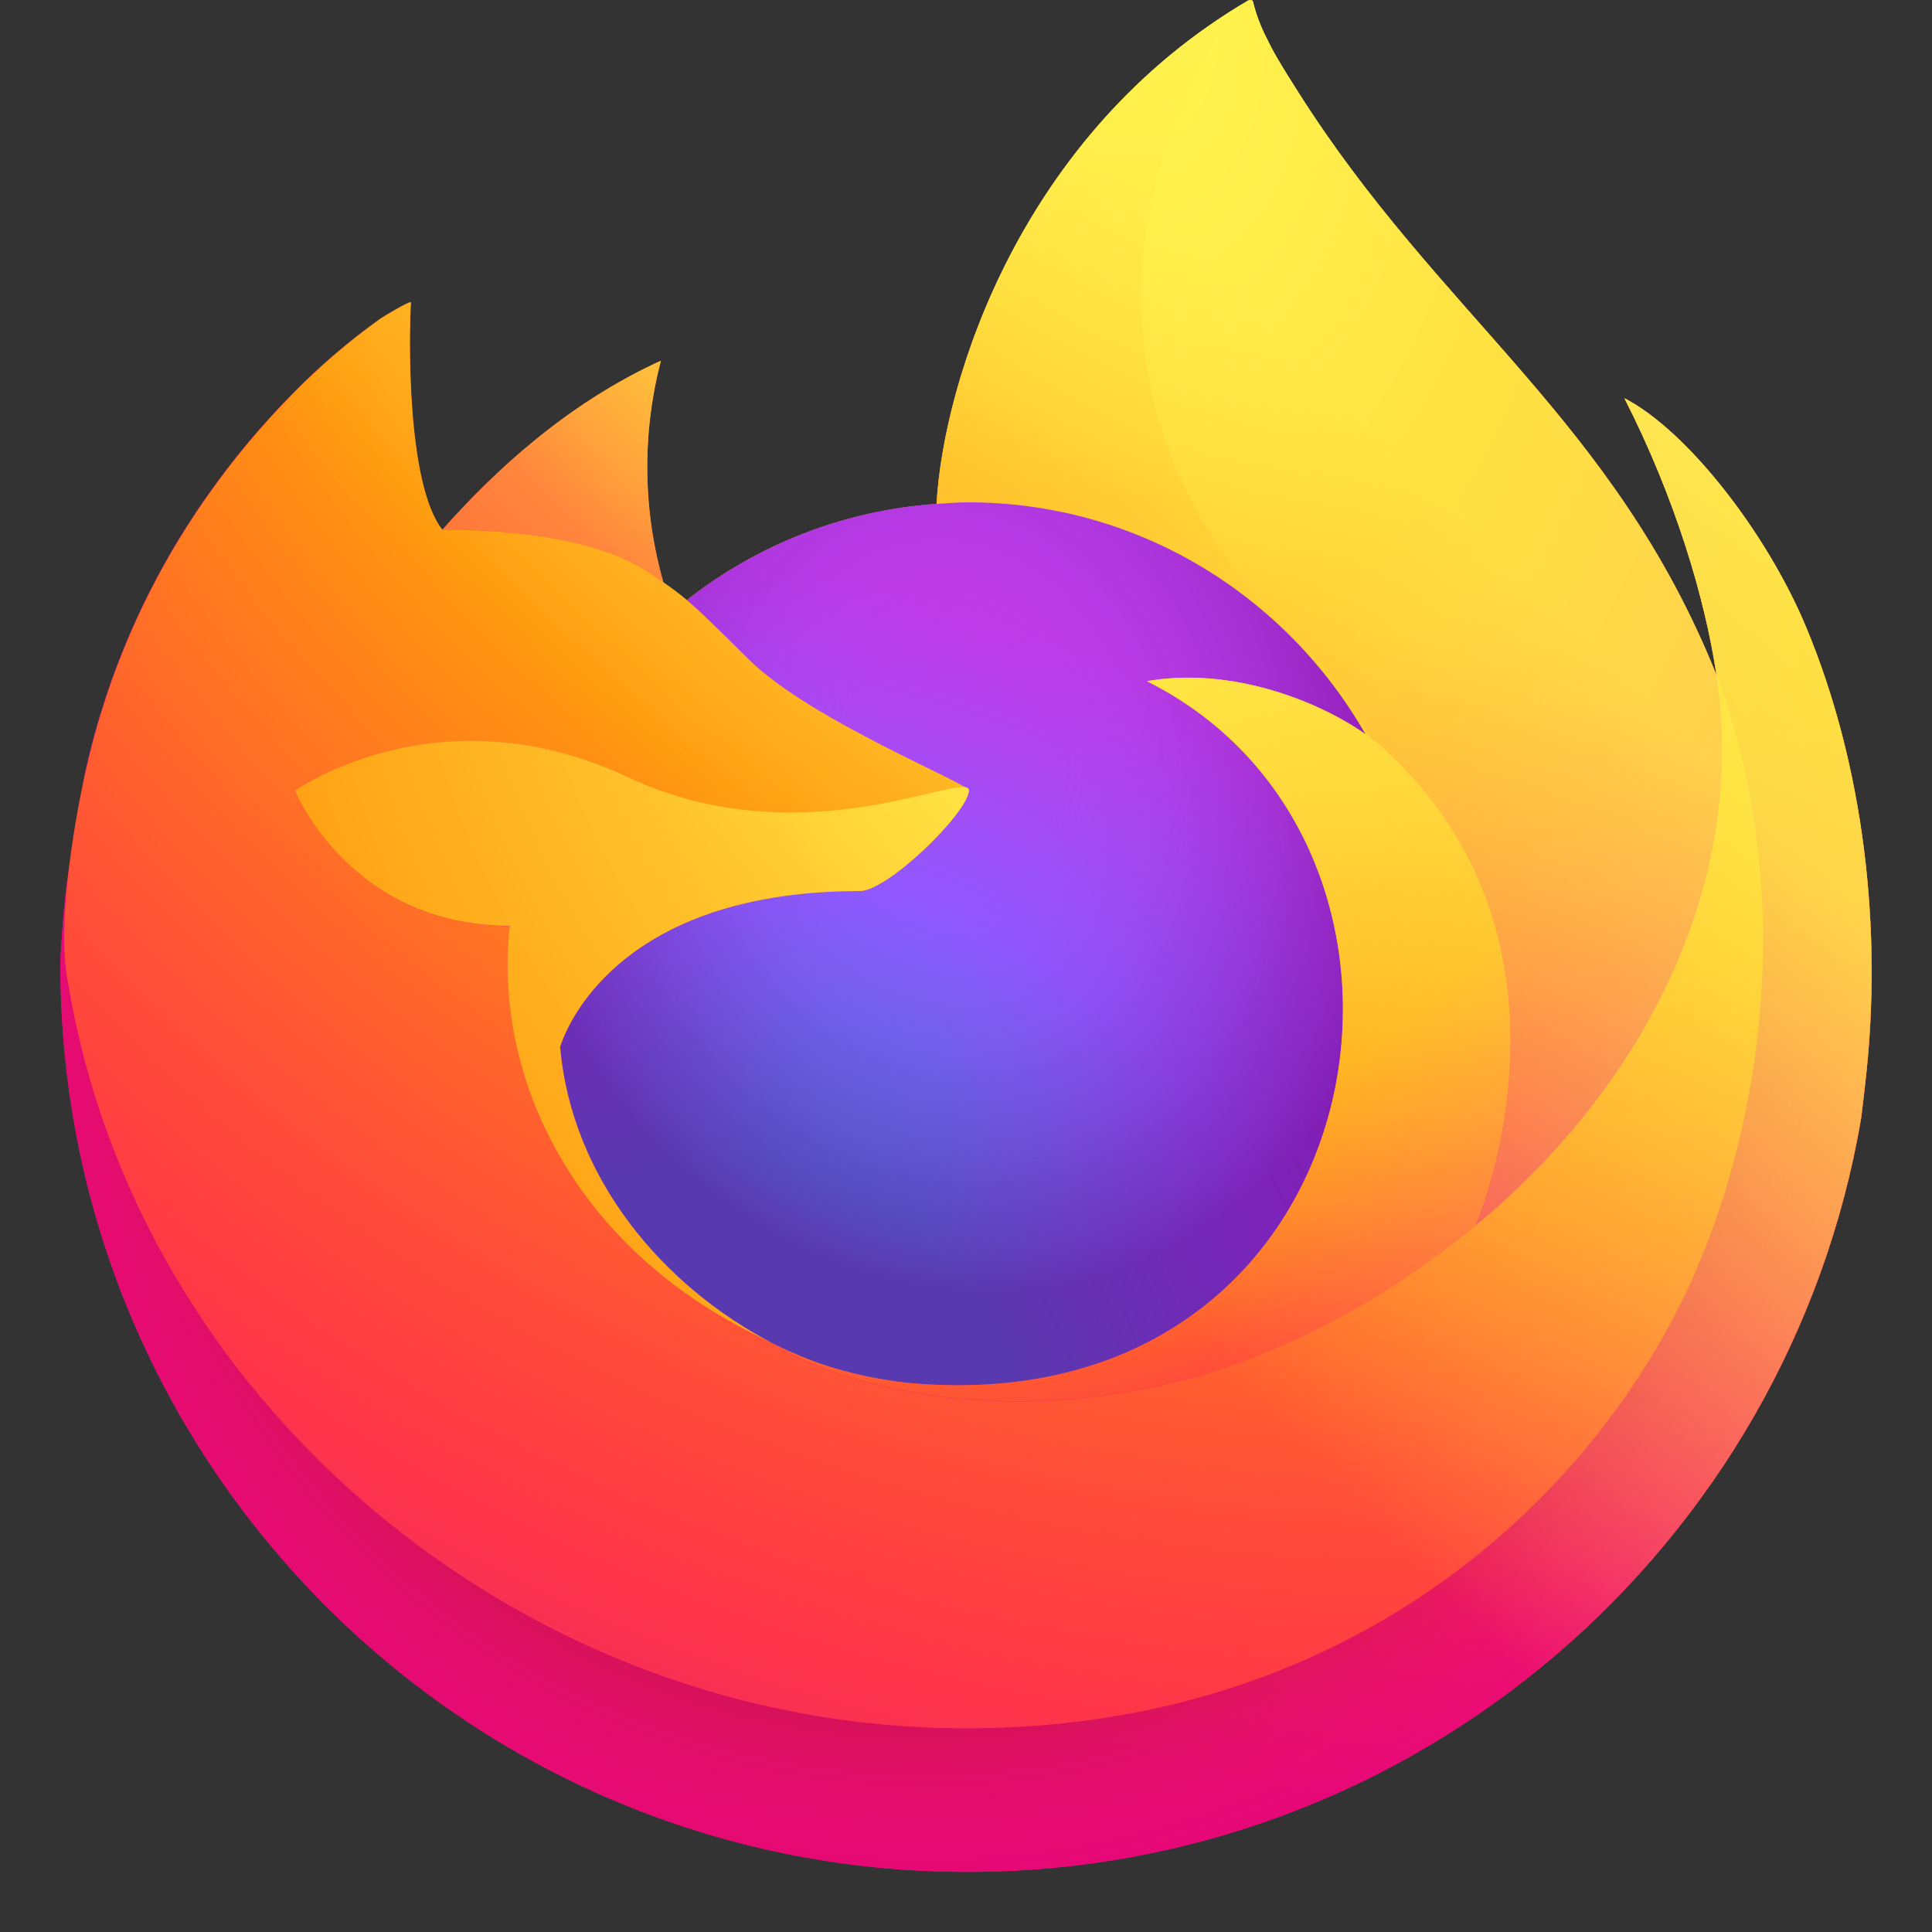 <svg width="48" height="48" viewBox="0 0 48 48" fill="none" xmlns="http://www.w3.org/2000/svg">
<rect x="0" y="0" width="48" height="48" fill="#333333" stroke="none"/>
<path d="M44.879 15.598C43.9 13.242 41.917 10.699 40.359 9.895C41.627 12.381 42.36 14.873 42.64 16.733C42.64 16.733 42.64 16.747 42.645 16.771C40.098 10.42 35.778 7.859 32.25 2.284C32.071 2.002 31.893 1.721 31.718 1.42C31.62 1.251 31.54 1.097 31.471 0.952C31.325 0.67 31.212 0.372 31.134 0.064C31.135 0.049 31.13 0.035 31.121 0.024C31.111 0.012 31.098 0.005 31.084 0.003C31.07 -0.001 31.055 -0.001 31.042 0.003C31.038 0.005 31.034 0.007 31.031 0.009C31.026 0.009 31.02 0.016 31.014 0.018L31.024 0.006C25.364 3.321 23.444 9.453 23.268 12.521C21.006 12.676 18.844 13.509 17.062 14.911C16.876 14.754 16.682 14.606 16.479 14.47C15.966 12.673 15.944 10.772 16.417 8.963C14.102 10.018 12.302 11.682 10.993 13.155H10.983C10.089 12.023 10.152 8.291 10.203 7.512C10.193 7.463 9.537 7.853 9.453 7.912C8.664 8.474 7.927 9.105 7.251 9.798C6.48 10.579 5.777 11.423 5.147 12.321C3.698 14.374 2.67 16.695 2.123 19.148C2.113 19.196 2.104 19.247 2.093 19.297C2.051 19.494 1.898 20.487 1.871 20.703V20.753C1.672 21.778 1.548 22.817 1.5 23.861V23.977C1.5 36.419 11.588 46.507 24.03 46.507C35.174 46.507 44.426 38.416 46.238 27.788C46.276 27.501 46.307 27.21 46.341 26.919C46.789 23.055 46.291 18.994 44.879 15.598ZM18.91 33.234C19.015 33.284 19.115 33.339 19.223 33.388L19.238 33.398C19.13 33.345 19.02 33.291 18.911 33.234H18.91ZM42.647 16.781V16.76V16.784V16.781Z" fill="url(#paint0_linear_85_4002)"/>
<path d="M44.879 15.598C43.9 13.242 41.917 10.699 40.359 9.895C41.627 12.381 42.36 14.873 42.64 16.733V16.779C44.767 22.543 43.608 28.404 41.939 31.986C39.357 37.526 33.107 43.206 23.322 42.929C12.759 42.629 3.447 34.781 1.708 24.511C1.391 22.89 1.708 22.068 1.867 20.753C1.673 21.766 1.599 22.059 1.503 23.861V23.977C1.503 36.419 11.59 46.507 24.033 46.507C35.177 46.507 44.429 38.416 46.241 27.788C46.279 27.501 46.31 27.21 46.343 26.919C46.789 23.055 46.291 18.994 44.879 15.598V15.598Z" fill="url(#paint1_radial_85_4002)"/>
<path d="M44.879 15.598C43.9 13.242 41.917 10.699 40.359 9.895C41.627 12.381 42.36 14.873 42.64 16.733V16.779C44.767 22.543 43.608 28.404 41.939 31.986C39.357 37.526 33.107 43.206 23.322 42.929C12.759 42.629 3.447 34.781 1.708 24.511C1.391 22.89 1.708 22.068 1.867 20.753C1.673 21.766 1.599 22.059 1.503 23.861V23.977C1.503 36.419 11.59 46.507 24.033 46.507C35.177 46.507 44.429 38.416 46.241 27.788C46.279 27.501 46.31 27.21 46.343 26.919C46.789 23.055 46.291 18.994 44.879 15.598V15.598Z" fill="url(#paint2_radial_85_4002)"/>
<path d="M33.93 18.246C33.98 18.28 34.024 18.315 34.071 18.35C33.505 17.346 32.801 16.427 31.978 15.62C24.975 8.617 30.143 0.434 31.014 0.018L31.023 0.006C25.363 3.321 23.443 9.453 23.267 12.521C23.529 12.503 23.791 12.481 24.058 12.481C28.282 12.481 31.96 14.804 33.93 18.246Z" fill="url(#paint3_radial_85_4002)"/>
<path d="M24.072 19.644C24.036 20.207 22.056 22.138 21.363 22.138C14.956 22.138 13.916 26.014 13.916 26.014C14.197 29.278 16.472 31.966 19.223 33.388C19.349 33.453 19.476 33.511 19.598 33.569C19.819 33.663 20.04 33.757 20.26 33.84C21.204 34.173 22.192 34.362 23.192 34.403C34.421 34.929 36.598 20.976 28.493 16.924C30.568 16.563 32.722 17.398 33.925 18.243C31.957 14.801 28.277 12.478 24.053 12.478C23.786 12.478 23.525 12.501 23.262 12.518C21.002 12.675 18.842 13.509 17.062 14.911C17.407 15.203 17.795 15.591 18.611 16.395C20.143 17.906 24.064 19.462 24.072 19.644V19.644Z" fill="url(#paint4_radial_85_4002)"/>
<path d="M24.072 19.644C24.036 20.207 22.056 22.138 21.363 22.138C14.956 22.138 13.916 26.014 13.916 26.014C14.197 29.278 16.472 31.966 19.223 33.388C19.349 33.453 19.476 33.511 19.598 33.569C19.819 33.663 20.04 33.757 20.26 33.84C21.204 34.173 22.192 34.362 23.192 34.403C34.421 34.929 36.598 20.976 28.493 16.924C30.568 16.563 32.722 17.398 33.925 18.243C31.957 14.801 28.277 12.478 24.053 12.478C23.786 12.478 23.525 12.501 23.262 12.518C21.002 12.675 18.842 13.509 17.062 14.911C17.407 15.203 17.795 15.591 18.611 16.395C20.143 17.906 24.064 19.462 24.072 19.644V19.644Z" fill="url(#paint5_radial_85_4002)"/>
<path d="M16.015 14.162C16.198 14.28 16.348 14.379 16.484 14.47C15.971 12.673 15.949 10.772 16.421 8.963C14.107 10.018 12.307 11.682 10.998 13.155C11.104 13.152 14.372 13.093 16.015 14.162V14.162Z" fill="url(#paint6_radial_85_4002)"/>
<path d="M1.708 24.511C3.447 34.781 12.759 42.629 23.33 42.929C33.114 43.206 39.361 37.526 41.947 31.986C43.615 28.403 44.774 22.543 42.648 16.779V16.736C42.648 16.742 42.648 16.749 42.653 16.774C43.451 21.993 40.797 27.049 36.648 30.468C36.644 30.477 36.639 30.487 36.636 30.497C28.55 37.081 20.812 34.469 19.246 33.403C19.137 33.351 19.027 33.296 18.919 33.24C14.204 30.99 12.257 26.692 12.674 23.008C8.694 23.008 7.337 19.65 7.337 19.65C7.337 19.65 10.911 17.102 15.621 19.318C19.983 21.371 24.08 19.651 24.08 19.65C24.071 19.467 20.151 17.907 18.622 16.401C17.805 15.596 17.417 15.208 17.073 14.917C16.887 14.759 16.692 14.612 16.49 14.476C16.356 14.382 16.208 14.288 16.021 14.168C14.377 13.099 11.109 13.158 11.002 13.161H10.991C10.098 12.029 10.161 8.297 10.211 7.518C10.201 7.469 9.546 7.858 9.461 7.917C8.673 8.48 7.936 9.111 7.259 9.803C6.489 10.584 5.785 11.428 5.155 12.326C3.706 14.38 2.679 16.7 2.132 19.153C2.114 19.196 1.312 22.696 1.708 24.511V24.511Z" fill="url(#paint7_radial_85_4002)"/>
<path d="M31.978 15.62C32.801 16.427 33.505 17.346 34.071 18.35C34.188 18.438 34.3 18.532 34.408 18.631C39.516 23.333 36.844 29.991 36.64 30.469C40.79 27.05 43.444 21.994 42.645 16.775C40.098 10.42 35.778 7.859 32.25 2.284C32.071 2.002 31.893 1.721 31.718 1.42C31.62 1.251 31.54 1.097 31.471 0.952C31.325 0.67 31.212 0.372 31.134 0.064C31.135 0.049 31.13 0.035 31.121 0.024C31.111 0.012 31.098 0.005 31.084 0.003C31.07 -0.001 31.055 -0.001 31.041 0.003C31.038 0.005 31.034 0.007 31.031 0.009C31.026 0.009 31.02 0.016 31.014 0.018C30.142 0.434 24.975 8.617 31.978 15.62V15.62Z" fill="url(#paint8_radial_85_4002)"/>
<path d="M34.406 18.626C34.298 18.527 34.186 18.433 34.069 18.345C34.023 18.31 33.975 18.276 33.928 18.241C32.725 17.397 30.571 16.561 28.496 16.922C36.6 20.974 34.424 34.928 23.195 34.401C22.195 34.361 21.207 34.171 20.263 33.838C20.043 33.756 19.822 33.665 19.601 33.567C19.474 33.509 19.347 33.451 19.226 33.386L19.241 33.396C20.808 34.464 28.545 37.076 36.631 30.489C36.631 30.489 36.636 30.477 36.643 30.46C36.844 29.991 39.516 23.333 34.406 18.626Z" fill="url(#paint9_radial_85_4002)"/>
<path d="M13.916 26.014C13.916 26.014 14.956 22.138 21.363 22.138C22.056 22.138 24.036 20.205 24.072 19.644C24.109 19.084 19.975 21.366 15.613 19.312C10.903 17.096 7.329 19.644 7.329 19.644C7.329 19.644 8.687 23.003 12.666 23.003C12.249 26.686 14.197 30.981 18.911 33.234C19.016 33.284 19.116 33.339 19.223 33.388C16.472 31.969 14.2 29.278 13.916 26.014Z" fill="url(#paint10_radial_85_4002)"/>
<path d="M44.879 15.598C43.9 13.242 41.917 10.699 40.359 9.895C41.627 12.381 42.36 14.873 42.64 16.733C42.64 16.733 42.64 16.747 42.645 16.771C40.098 10.42 35.778 7.859 32.25 2.284C32.071 2.002 31.893 1.721 31.718 1.42C31.62 1.251 31.54 1.097 31.471 0.952C31.325 0.67 31.212 0.372 31.134 0.064C31.135 0.049 31.13 0.035 31.121 0.024C31.111 0.012 31.098 0.005 31.084 0.003C31.07 -0.001 31.055 -0.001 31.042 0.003C31.038 0.005 31.034 0.007 31.031 0.009C31.026 0.009 31.02 0.016 31.014 0.018L31.024 0.006C25.364 3.321 23.444 9.453 23.268 12.521C23.53 12.503 23.792 12.481 24.059 12.481C28.282 12.481 31.961 14.804 33.931 18.246C32.728 17.402 30.574 16.566 28.499 16.927C36.603 20.978 34.427 34.932 23.198 34.405C22.198 34.365 21.21 34.176 20.266 33.843C20.046 33.76 19.824 33.669 19.604 33.572C19.477 33.514 19.35 33.456 19.229 33.391L19.244 33.4C19.135 33.348 19.026 33.293 18.917 33.237C19.022 33.287 19.121 33.342 19.229 33.391C16.472 31.969 14.2 29.278 13.916 26.014C13.916 26.014 14.956 22.138 21.363 22.138C22.056 22.138 24.036 20.205 24.072 19.644C24.064 19.462 20.143 17.902 18.614 16.395C17.797 15.591 17.409 15.203 17.065 14.911C16.879 14.754 16.684 14.606 16.482 14.47C15.969 12.673 15.947 10.772 16.419 8.963C14.105 10.018 12.305 11.682 10.996 13.155H10.986C10.092 12.023 10.155 8.291 10.206 7.512C10.195 7.463 9.54 7.853 9.456 7.912C8.667 8.474 7.93 9.105 7.253 9.798C6.483 10.579 5.779 11.423 5.15 12.321C3.701 14.374 2.673 16.695 2.126 19.148C2.116 19.196 2.107 19.247 2.096 19.297C2.054 19.494 1.863 20.501 1.837 20.717C1.837 20.734 1.837 20.701 1.837 20.717C1.661 21.757 1.549 22.807 1.5 23.861V23.977C1.5 36.419 11.588 46.507 24.03 46.507C35.174 46.507 44.426 38.416 46.238 27.788C46.276 27.501 46.307 27.21 46.341 26.919C46.789 23.055 46.291 18.994 44.879 15.598ZM42.644 16.755V16.779V16.755Z" fill="url(#paint11_linear_85_4002)"/>
<defs>
<linearGradient id="paint0_linear_85_4002" x1="41.897" y1="7.205" x2="4.494" y2="43.291" gradientUnits="userSpaceOnUse">
<stop offset="0.05" stop-color="#FFF44F"/>
<stop offset="0.11" stop-color="#FFE847"/>
<stop offset="0.22" stop-color="#FFC830"/>
<stop offset="0.37" stop-color="#FF980E"/>
<stop offset="0.4" stop-color="#FF8B16"/>
<stop offset="0.46" stop-color="#FF672A"/>
<stop offset="0.53" stop-color="#FF3647"/>
<stop offset="0.7" stop-color="#E31587"/>
</linearGradient>
<radialGradient id="paint1_radial_85_4002" cx="0" cy="0" r="1" gradientUnits="userSpaceOnUse" gradientTransform="translate(40.168 5.162) scale(46.97)">
<stop offset="0.13" stop-color="#FFBD4F"/>
<stop offset="0.19" stop-color="#FFAC31"/>
<stop offset="0.25" stop-color="#FF9D17"/>
<stop offset="0.28" stop-color="#FF980E"/>
<stop offset="0.4" stop-color="#FF563B"/>
<stop offset="0.47" stop-color="#FF3750"/>
<stop offset="0.71" stop-color="#F5156C"/>
<stop offset="0.78" stop-color="#EB0878"/>
<stop offset="0.86" stop-color="#E50080"/>
</radialGradient>
<radialGradient id="paint2_radial_85_4002" cx="0" cy="0" r="1" gradientUnits="userSpaceOnUse" gradientTransform="translate(23.005 24.364) scale(46.97)">
<stop offset="0.3" stop-color="#960E18"/>
<stop offset="0.35" stop-color="#B11927" stop-opacity="0.74"/>
<stop offset="0.43" stop-color="#DB293D" stop-opacity="0.34"/>
<stop offset="0.5" stop-color="#F5334B" stop-opacity="0.09"/>
<stop offset="0.53" stop-color="#FF3750" stop-opacity="0"/>
</radialGradient>
<radialGradient id="paint3_radial_85_4002" cx="0" cy="0" r="1" gradientUnits="userSpaceOnUse" gradientTransform="translate(28.669 -5.497) scale(34.028)">
<stop offset="0.13" stop-color="#FFF44F"/>
<stop offset="0.25" stop-color="#FFDC3E"/>
<stop offset="0.51" stop-color="#FF9D12"/>
<stop offset="0.53" stop-color="#FF980E"/>
</radialGradient>
<radialGradient id="paint4_radial_85_4002" cx="0" cy="0" r="1" gradientUnits="userSpaceOnUse" gradientTransform="translate(17.811 36.633) scale(22.364)">
<stop offset="0.35" stop-color="#3A8EE6"/>
<stop offset="0.47" stop-color="#5C79F0"/>
<stop offset="0.67" stop-color="#9059FF"/>
<stop offset="1" stop-color="#C139E6"/>
</radialGradient>
<radialGradient id="paint5_radial_85_4002" cx="0" cy="0" r="1" gradientUnits="userSpaceOnUse" gradientTransform="translate(23.68 18.782) rotate(-13.897) scale(11.849 13.919)">
<stop offset="0.21" stop-color="#9059FF" stop-opacity="0"/>
<stop offset="0.28" stop-color="#8C4FF3" stop-opacity="0.06"/>
<stop offset="0.75" stop-color="#7716A8" stop-opacity="0.45"/>
<stop offset="0.97" stop-color="#6E008B" stop-opacity="0.6"/>
</radialGradient>
<radialGradient id="paint6_radial_85_4002" cx="0" cy="0" r="1" gradientUnits="userSpaceOnUse" gradientTransform="translate(22.412 3.24) scale(16.089)">
<stop stop-color="#FFE226"/>
<stop offset="0.12" stop-color="#FFDB27"/>
<stop offset="0.3" stop-color="#FFC82A"/>
<stop offset="0.5" stop-color="#FFA930"/>
<stop offset="0.73" stop-color="#FF7E37"/>
<stop offset="0.79" stop-color="#FF7139"/>
</radialGradient>
<radialGradient id="paint7_radial_85_4002" cx="0" cy="0" r="1" gradientUnits="userSpaceOnUse" gradientTransform="translate(35.059 -6.965) scale(68.645)">
<stop offset="0.11" stop-color="#FFF44F"/>
<stop offset="0.46" stop-color="#FF980E"/>
<stop offset="0.62" stop-color="#FF5634"/>
<stop offset="0.72" stop-color="#FF3647"/>
<stop offset="0.9" stop-color="#E31587"/>
</radialGradient>
<radialGradient id="paint8_radial_85_4002" cx="0" cy="0" r="1" gradientUnits="userSpaceOnUse" gradientTransform="translate(28.423 0.535) rotate(84.232) scale(50.035 32.873)">
<stop stop-color="#FFF44F"/>
<stop offset="0.06" stop-color="#FFE847"/>
<stop offset="0.17" stop-color="#FFC830"/>
<stop offset="0.3" stop-color="#FF980E"/>
<stop offset="0.36" stop-color="#FF8B16"/>
<stop offset="0.45" stop-color="#FF672A"/>
<stop offset="0.57" stop-color="#FF3647"/>
<stop offset="0.74" stop-color="#E31587"/>
</radialGradient>
<radialGradient id="paint9_radial_85_4002" cx="0" cy="0" r="1" gradientUnits="userSpaceOnUse" gradientTransform="translate(22.033 9.199) scale(42.855)">
<stop offset="0.14" stop-color="#FFF44F"/>
<stop offset="0.48" stop-color="#FF980E"/>
<stop offset="0.59" stop-color="#FF5634"/>
<stop offset="0.66" stop-color="#FF3647"/>
<stop offset="0.9" stop-color="#E31587"/>
</radialGradient>
<radialGradient id="paint10_radial_85_4002" cx="0" cy="0" r="1" gradientUnits="userSpaceOnUse" gradientTransform="translate(33.346 11.707) scale(46.905)">
<stop offset="0.09" stop-color="#FFF44F"/>
<stop offset="0.23" stop-color="#FFE141"/>
<stop offset="0.51" stop-color="#FFAF1E"/>
<stop offset="0.63" stop-color="#FF980E"/>
</radialGradient>
<linearGradient id="paint11_linear_85_4002" x1="41.447" y1="7.012" x2="9.622" y2="38.837" gradientUnits="userSpaceOnUse">
<stop offset="0.17" stop-color="#FFF44F" stop-opacity="0.8"/>
<stop offset="0.27" stop-color="#FFF44F" stop-opacity="0.63"/>
<stop offset="0.49" stop-color="#FFF44F" stop-opacity="0.22"/>
<stop offset="0.6" stop-color="#FFF44F" stop-opacity="0"/>
</linearGradient>
</defs>
</svg>
